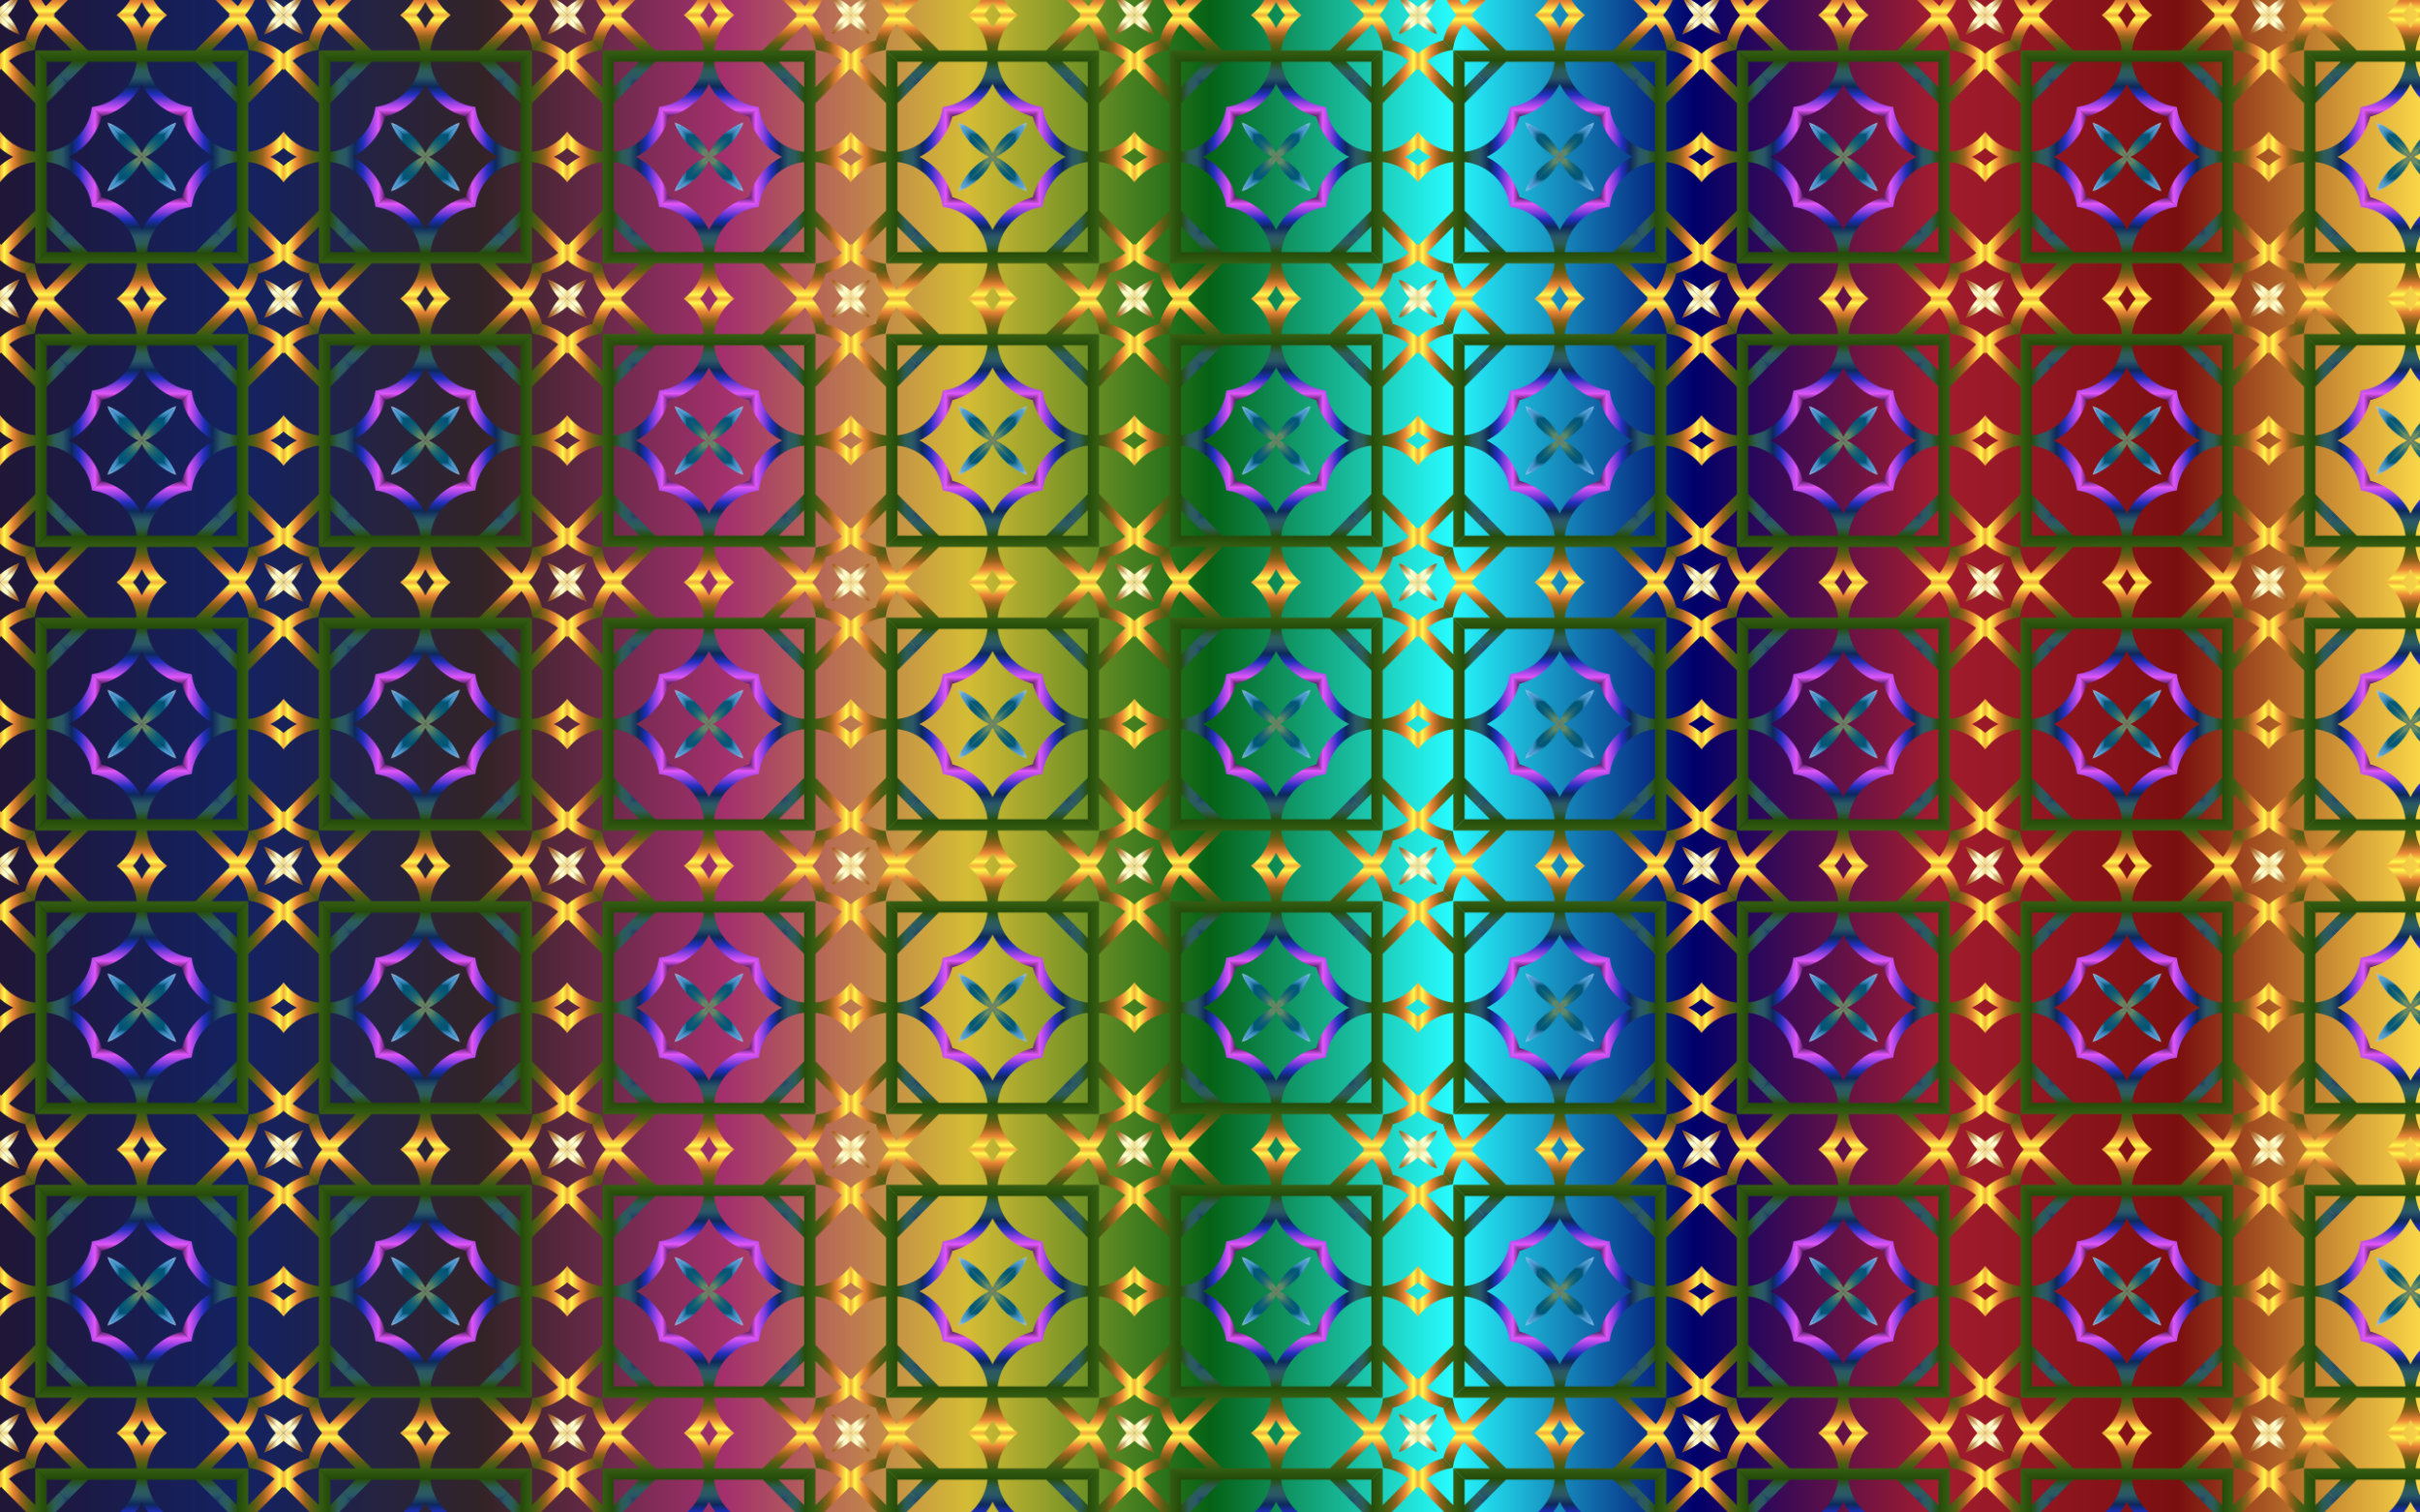 <svg xmlns="http://www.w3.org/2000/svg" xmlns:xlink="http://www.w3.org/1999/xlink" viewBox="0 0 2560 1600"><pattern y="1600" width="300" height="300" patternUnits="userSpaceOnUse" id="z" viewBox="0 -300 300 300" overflow="visible"><path fill="none" d="M0 0h300v-300H0z"/><path fill="none" d="M0 0h300v-300H0z"/><linearGradient id="a" gradientUnits="userSpaceOnUse" x1="-823.661" y1="-15477.328" x2="-691.388" y2="-15477.328" gradientTransform="translate(881.908 15309.097)"><stop offset="0" stop-color="#e5e2df"/><stop offset="0" stop-color="#ede3d0"/><stop offset="0" stop-color="#ffe6b1"/><stop offset=".058" stop-color="#fff2cd"/><stop offset=".107" stop-color="#fffde7"/><stop offset=".121" stop-color="#fdf8dd"/><stop offset=".146" stop-color="#f6ebc3"/><stop offset=".178" stop-color="#ecd598"/><stop offset=".216" stop-color="#ddb75e"/><stop offset=".247" stop-color="#d09b27"/><stop offset=".298" stop-color="#d19e29"/><stop offset=".328" stop-color="#d5a62f"/><stop offset=".353" stop-color="#dbb438"/><stop offset=".375" stop-color="#e5c846"/><stop offset=".395" stop-color="#f0e258"/><stop offset=".399" stop-color="#f3e85c"/><stop offset=".435" stop-color="#e9df5d"/><stop offset=".497" stop-color="#cfc65e"/><stop offset=".576" stop-color="#a59e60"/><stop offset=".646" stop-color="#797563"/><stop offset=".696" stop-color="#6f7e64"/><stop offset=".742" stop-color="#628a66"/><stop offset=".745" stop-color="#5d8767"/><stop offset=".768" stop-color="#3c766d"/><stop offset=".792" stop-color="#216872"/><stop offset=".817" stop-color="#0f5e75"/><stop offset=".843" stop-color="#045877"/><stop offset=".871" stop-color="#005678"/><stop offset=".871" stop-color="#02577a"/><stop offset=".884" stop-color="#1f719b"/><stop offset=".897" stop-color="#3685b6"/><stop offset=".91" stop-color="#4794c8"/><stop offset=".923" stop-color="#519cd3"/><stop offset=".938" stop-color="#549fd7"/><stop offset=".941" stop-color="#5fa5da"/><stop offset=".952" stop-color="#80b8e3"/><stop offset=".964" stop-color="#9bc6e9"/><stop offset=".975" stop-color="#add1ee"/><stop offset=".987" stop-color="#b8d7f1"/><stop offset="1" stop-color="#bcd9f2"/></linearGradient><path fill="url(#a)" d="M186.463-186.463c-5.871 15.927-17.711 28.982-32.787 36.463H150l36.463-36.463z"/><linearGradient id="b" gradientUnits="userSpaceOnUse" x1="-691.388" y1="-15520.741" x2="-559.115" y2="-15520.741" gradientTransform="translate(881.908 15309.097)"><stop offset="0" stop-color="#2d0b38"/><stop offset=".068" stop-color="#e257f9"/><stop offset=".136" stop-color="#813edd"/><stop offset=".192" stop-color="#202fbe"/><stop offset=".256" stop-color="#0d285b"/><stop offset=".328" stop-color="#2a5867"/><stop offset=".389" stop-color="#2c5d58"/><stop offset=".462" stop-color="#264c0a"/><stop offset=".529" stop-color="#325b11"/><stop offset=".597" stop-color="#5b5c14"/><stop offset=".658" stop-color="#96621c"/><stop offset=".724" stop-color="#ea8536"/><stop offset=".794" stop-color="#fff94c"/><stop offset=".867" stop-color="#e55322"/><stop offset=".937" stop-color="#72180a"/><stop offset="1" stop-color="#2b0401"/></linearGradient><path fill="url(#b)" d="M300-176.744v17.36A66.354 66.354 0 01285.949-150h-58.585c-16.984-8.427-29.859-23.932-34.723-42.64l10.195-10.196c2.963 24.915 22.878 44.703 47.86 47.448v-51.417L228.75-228.75l8.43-8.43 13.515 13.515v-27.03l11.922-11.922v38.953l27.91-27.91a53.965 53.965 0 00-27.429-11.524l10.191-10.191c10.024 2.606 19.12 7.521 26.711 14.125v17.378a54.34 54.34 0 00-1.044-1.358l-36.339 36.34v51.416c15.245-1.675 28.609-9.696 37.383-21.356z"/><linearGradient id="c" gradientUnits="userSpaceOnUse" x1="-691.388" y1="-15598.83" x2="-559.115" y2="-15598.83" gradientTransform="translate(881.908 15309.097)"><stop offset="0" stop-color="#ba8b01"/><stop offset=".044" stop-color="#cdaa37"/><stop offset=".112" stop-color="#e8d886"/><stop offset=".161" stop-color="#f8f4b8"/><stop offset=".185" stop-color="#ffffcb"/><stop offset=".299" stop-color="#ffffcb"/><stop offset=".308" stop-color="#fdf9c1"/><stop offset=".342" stop-color="#f5e6a0"/><stop offset=".374" stop-color="#f0d989"/><stop offset=".404" stop-color="#edd17b"/><stop offset=".43" stop-color="#ecce76"/><stop offset=".489" stop-color="#a26f14"/><stop offset=".605" stop-color="#a26f14"/><stop offset=".607" stop-color="#a67418"/><stop offset=".624" stop-color="#c19234"/><stop offset=".64" stop-color="#d4a848"/><stop offset=".656" stop-color="#e0b654"/><stop offset=".67" stop-color="#e4ba58"/><stop offset=".672" stop-color="#d9a94d"/><stop offset=".676" stop-color="#c38737"/><stop offset=".679" stop-color="#b36f27"/><stop offset=".683" stop-color="#a9601d"/><stop offset=".686" stop-color="#a65b1a"/><stop offset=".695" stop-color="#aa6222"/><stop offset=".71" stop-color="#b57637"/><stop offset=".729" stop-color="#c6965b"/><stop offset=".75" stop-color="#dec38b"/><stop offset=".773" stop-color="#fdfcc9"/><stop offset=".774" stop-color="#ffffcd"/><stop offset=".796" stop-color="#ffffcd"/><stop offset=".847" stop-color="#e5bd5d"/><stop offset=".886" stop-color="#bb913b"/><stop offset=".912" stop-color="#bb913b"/><stop offset=".915" stop-color="#be9337"/><stop offset=".925" stop-color="#c39830"/><stop offset=".951" stop-color="#c5992e"/><stop offset="1" stop-color="#7f470a"/></linearGradient><path fill="url(#c)" d="M279.468-279.468L300-300v8.343c-6 5.219-12.935 9.389-20.532 12.19z"/><linearGradient id="d" gradientUnits="userSpaceOnUse" x1="16573.34" y1="-1282.328" x2="16705.611" y2="-1282.328" gradientTransform="rotate(90 7850.498 -8964.594)"><stop offset="0" stop-color="#e5e2df"/><stop offset="0" stop-color="#ede3d0"/><stop offset="0" stop-color="#ffe6b1"/><stop offset=".058" stop-color="#fff2cd"/><stop offset=".107" stop-color="#fffde7"/><stop offset=".121" stop-color="#fdf8dd"/><stop offset=".146" stop-color="#f6ebc3"/><stop offset=".178" stop-color="#ecd598"/><stop offset=".216" stop-color="#ddb75e"/><stop offset=".247" stop-color="#d09b27"/><stop offset=".298" stop-color="#d19e29"/><stop offset=".328" stop-color="#d5a62f"/><stop offset=".353" stop-color="#dbb438"/><stop offset=".375" stop-color="#e5c846"/><stop offset=".395" stop-color="#f0e258"/><stop offset=".399" stop-color="#f3e85c"/><stop offset=".435" stop-color="#e9df5d"/><stop offset=".497" stop-color="#cfc65e"/><stop offset=".576" stop-color="#a59e60"/><stop offset=".646" stop-color="#797563"/><stop offset=".696" stop-color="#6f7e64"/><stop offset=".742" stop-color="#628a66"/><stop offset=".745" stop-color="#5d8767"/><stop offset=".768" stop-color="#3c766d"/><stop offset=".792" stop-color="#216872"/><stop offset=".817" stop-color="#0f5e75"/><stop offset=".843" stop-color="#045877"/><stop offset=".871" stop-color="#005678"/><stop offset=".871" stop-color="#02577a"/><stop offset=".884" stop-color="#1f719b"/><stop offset=".897" stop-color="#3685b6"/><stop offset=".91" stop-color="#4794c8"/><stop offset=".923" stop-color="#519cd3"/><stop offset=".938" stop-color="#549fd7"/><stop offset=".941" stop-color="#5fa5da"/><stop offset=".952" stop-color="#80b8e3"/><stop offset=".964" stop-color="#9bc6e9"/><stop offset=".975" stop-color="#add1ee"/><stop offset=".987" stop-color="#b8d7f1"/><stop offset="1" stop-color="#bcd9f2"/></linearGradient><path fill="url(#d)" d="M186.463-113.537c-15.927-5.871-28.982-17.711-36.463-32.787V-150l36.463 36.463z"/><linearGradient id="e" gradientUnits="userSpaceOnUse" x1="16705.611" y1="-1325.741" x2="16837.885" y2="-1325.741" gradientTransform="rotate(90 7850.498 -8964.594)"><stop offset="0" stop-color="#2d0b38"/><stop offset=".068" stop-color="#e257f9"/><stop offset=".136" stop-color="#813edd"/><stop offset=".192" stop-color="#202fbe"/><stop offset=".256" stop-color="#0d285b"/><stop offset=".328" stop-color="#2a5867"/><stop offset=".389" stop-color="#2c5d58"/><stop offset=".462" stop-color="#264c0a"/><stop offset=".529" stop-color="#325b11"/><stop offset=".597" stop-color="#5b5c14"/><stop offset=".658" stop-color="#96621c"/><stop offset=".724" stop-color="#ea8536"/><stop offset=".794" stop-color="#fff94c"/><stop offset=".867" stop-color="#e55322"/><stop offset=".937" stop-color="#72180a"/><stop offset="1" stop-color="#2b0401"/></linearGradient><path fill="url(#e)" d="M176.744 0h-17.36A66.354 66.354 0 01150-14.051v-58.585c8.427-16.984 23.932-29.859 42.64-34.723l10.196 10.195c-24.915 2.963-44.703 22.878-47.448 47.86h51.417L228.75-71.25l8.43 8.43-13.515 13.515h27.03l11.922 11.922h-38.953l27.91 27.909a53.965 53.965 0 0011.524-27.428l10.191 10.191C270.683-16.687 265.768-7.59 259.164 0h-17.378a54.34 54.34 0 001.358-1.043l-36.34-36.339h-51.416C157.063-22.138 165.084-8.774 176.744 0z"/><linearGradient id="f" gradientUnits="userSpaceOnUse" x1="16705.611" y1="-1403.83" x2="16837.885" y2="-1403.83" gradientTransform="rotate(90 7850.498 -8964.594)"><stop offset="0" stop-color="#ba8b01"/><stop offset=".044" stop-color="#cdaa37"/><stop offset=".112" stop-color="#e8d886"/><stop offset=".161" stop-color="#f8f4b8"/><stop offset=".185" stop-color="#ffffcb"/><stop offset=".299" stop-color="#ffffcb"/><stop offset=".308" stop-color="#fdf9c1"/><stop offset=".342" stop-color="#f5e6a0"/><stop offset=".374" stop-color="#f0d989"/><stop offset=".404" stop-color="#edd17b"/><stop offset=".43" stop-color="#ecce76"/><stop offset=".489" stop-color="#a26f14"/><stop offset=".605" stop-color="#a26f14"/><stop offset=".607" stop-color="#a67418"/><stop offset=".624" stop-color="#c19234"/><stop offset=".64" stop-color="#d4a848"/><stop offset=".656" stop-color="#e0b654"/><stop offset=".67" stop-color="#e4ba58"/><stop offset=".672" stop-color="#d9a94d"/><stop offset=".676" stop-color="#c38737"/><stop offset=".679" stop-color="#b36f27"/><stop offset=".683" stop-color="#a9601d"/><stop offset=".686" stop-color="#a65b1a"/><stop offset=".695" stop-color="#aa6222"/><stop offset=".71" stop-color="#b57637"/><stop offset=".729" stop-color="#c6965b"/><stop offset=".75" stop-color="#dec38b"/><stop offset=".773" stop-color="#fdfcc9"/><stop offset=".774" stop-color="#ffffcd"/><stop offset=".796" stop-color="#ffffcd"/><stop offset=".847" stop-color="#e5bd5d"/><stop offset=".886" stop-color="#bb913b"/><stop offset=".912" stop-color="#bb913b"/><stop offset=".915" stop-color="#be9337"/><stop offset=".925" stop-color="#c39830"/><stop offset=".951" stop-color="#c5992e"/><stop offset="1" stop-color="#7f470a"/></linearGradient><path fill="url(#f)" d="M279.468-20.532L300 0h-8.343c-5.219-6-9.389-12.935-12.19-20.532z"/><g><linearGradient id="g" gradientUnits="userSpaceOnUse" x1="30768.34" y1="-18679.328" x2="30900.611" y2="-18679.328" gradientTransform="rotate(180 15505.046 -9405.549)"><stop offset="0" stop-color="#e5e2df"/><stop offset="0" stop-color="#ede3d0"/><stop offset="0" stop-color="#ffe6b1"/><stop offset=".058" stop-color="#fff2cd"/><stop offset=".107" stop-color="#fffde7"/><stop offset=".121" stop-color="#fdf8dd"/><stop offset=".146" stop-color="#f6ebc3"/><stop offset=".178" stop-color="#ecd598"/><stop offset=".216" stop-color="#ddb75e"/><stop offset=".247" stop-color="#d09b27"/><stop offset=".298" stop-color="#d19e29"/><stop offset=".328" stop-color="#d5a62f"/><stop offset=".353" stop-color="#dbb438"/><stop offset=".375" stop-color="#e5c846"/><stop offset=".395" stop-color="#f0e258"/><stop offset=".399" stop-color="#f3e85c"/><stop offset=".435" stop-color="#e9df5d"/><stop offset=".497" stop-color="#cfc65e"/><stop offset=".576" stop-color="#a59e60"/><stop offset=".646" stop-color="#797563"/><stop offset=".696" stop-color="#6f7e64"/><stop offset=".742" stop-color="#628a66"/><stop offset=".745" stop-color="#5d8767"/><stop offset=".768" stop-color="#3c766d"/><stop offset=".792" stop-color="#216872"/><stop offset=".817" stop-color="#0f5e75"/><stop offset=".843" stop-color="#045877"/><stop offset=".871" stop-color="#005678"/><stop offset=".871" stop-color="#02577a"/><stop offset=".884" stop-color="#1f719b"/><stop offset=".897" stop-color="#3685b6"/><stop offset=".91" stop-color="#4794c8"/><stop offset=".923" stop-color="#519cd3"/><stop offset=".938" stop-color="#549fd7"/><stop offset=".941" stop-color="#5fa5da"/><stop offset=".952" stop-color="#80b8e3"/><stop offset=".964" stop-color="#9bc6e9"/><stop offset=".975" stop-color="#add1ee"/><stop offset=".987" stop-color="#b8d7f1"/><stop offset="1" stop-color="#bcd9f2"/></linearGradient><path fill="url(#g)" d="M113.537-113.537c5.871-15.927 17.711-28.982 32.787-36.463H150l-36.463 36.463z"/><linearGradient id="h" gradientUnits="userSpaceOnUse" x1="30900.611" y1="-18722.742" x2="31032.885" y2="-18722.742" gradientTransform="rotate(180 15505.046 -9405.549)"><stop offset="0" stop-color="#2d0b38"/><stop offset=".068" stop-color="#e257f9"/><stop offset=".136" stop-color="#813edd"/><stop offset=".192" stop-color="#202fbe"/><stop offset=".256" stop-color="#0d285b"/><stop offset=".328" stop-color="#2a5867"/><stop offset=".389" stop-color="#2c5d58"/><stop offset=".462" stop-color="#264c0a"/><stop offset=".529" stop-color="#325b11"/><stop offset=".597" stop-color="#5b5c14"/><stop offset=".658" stop-color="#96621c"/><stop offset=".724" stop-color="#ea8536"/><stop offset=".794" stop-color="#fff94c"/><stop offset=".867" stop-color="#e55322"/><stop offset=".937" stop-color="#72180a"/><stop offset="1" stop-color="#2b0401"/></linearGradient><path fill="url(#h)" d="M0-123.256v-17.36A66.356 66.356 0 0114.051-150h58.585c16.984 8.427 29.859 23.932 34.723 42.64L97.164-97.163c-2.963-24.915-22.878-44.703-47.86-47.448v51.417L71.25-71.25l-8.43 8.43-13.515-13.515v27.03L37.383-37.383v-38.953L9.474-48.425a53.965 53.965 0 0027.428 11.524L26.711-26.711C16.687-29.317 7.59-34.233 0-40.836v-17.377c.342.456.686.912 1.043 1.357l36.339-36.34v-51.416C22.138-142.937 8.774-134.916 0-123.256z"/><linearGradient id="i" gradientUnits="userSpaceOnUse" x1="30900.611" y1="-18800.83" x2="31032.885" y2="-18800.83" gradientTransform="rotate(180 15505.046 -9405.549)"><stop offset="0" stop-color="#ba8b01"/><stop offset=".044" stop-color="#cdaa37"/><stop offset=".112" stop-color="#e8d886"/><stop offset=".161" stop-color="#f8f4b8"/><stop offset=".185" stop-color="#ffffcb"/><stop offset=".299" stop-color="#ffffcb"/><stop offset=".308" stop-color="#fdf9c1"/><stop offset=".342" stop-color="#f5e6a0"/><stop offset=".374" stop-color="#f0d989"/><stop offset=".404" stop-color="#edd17b"/><stop offset=".43" stop-color="#ecce76"/><stop offset=".489" stop-color="#a26f14"/><stop offset=".605" stop-color="#a26f14"/><stop offset=".607" stop-color="#a67418"/><stop offset=".624" stop-color="#c19234"/><stop offset=".64" stop-color="#d4a848"/><stop offset=".656" stop-color="#e0b654"/><stop offset=".67" stop-color="#e4ba58"/><stop offset=".672" stop-color="#d9a94d"/><stop offset=".676" stop-color="#c38737"/><stop offset=".679" stop-color="#b36f27"/><stop offset=".683" stop-color="#a9601d"/><stop offset=".686" stop-color="#a65b1a"/><stop offset=".695" stop-color="#aa6222"/><stop offset=".71" stop-color="#b57637"/><stop offset=".729" stop-color="#c6965b"/><stop offset=".75" stop-color="#dec38b"/><stop offset=".773" stop-color="#fdfcc9"/><stop offset=".774" stop-color="#ffffcd"/><stop offset=".796" stop-color="#ffffcd"/><stop offset=".847" stop-color="#e5bd5d"/><stop offset=".886" stop-color="#bb913b"/><stop offset=".912" stop-color="#bb913b"/><stop offset=".915" stop-color="#be9337"/><stop offset=".925" stop-color="#c39830"/><stop offset=".951" stop-color="#c5992e"/><stop offset="1" stop-color="#7f470a"/></linearGradient><path fill="url(#i)" d="M20.532-20.532L0 0v-8.343c6-5.219 12.935-9.389 20.532-12.19z"/></g><g><linearGradient id="j" gradientUnits="userSpaceOnUse" x1="13371.339" y1="-32874.328" x2="13503.612" y2="-32874.328" gradientTransform="rotate(-90 23159.593 -9846.5)"><stop offset="0" stop-color="#e5e2df"/><stop offset="0" stop-color="#ede3d0"/><stop offset="0" stop-color="#ffe6b1"/><stop offset=".058" stop-color="#fff2cd"/><stop offset=".107" stop-color="#fffde7"/><stop offset=".121" stop-color="#fdf8dd"/><stop offset=".146" stop-color="#f6ebc3"/><stop offset=".178" stop-color="#ecd598"/><stop offset=".216" stop-color="#ddb75e"/><stop offset=".247" stop-color="#d09b27"/><stop offset=".298" stop-color="#d19e29"/><stop offset=".328" stop-color="#d5a62f"/><stop offset=".353" stop-color="#dbb438"/><stop offset=".375" stop-color="#e5c846"/><stop offset=".395" stop-color="#f0e258"/><stop offset=".399" stop-color="#f3e85c"/><stop offset=".435" stop-color="#e9df5d"/><stop offset=".497" stop-color="#cfc65e"/><stop offset=".576" stop-color="#a59e60"/><stop offset=".646" stop-color="#797563"/><stop offset=".696" stop-color="#6f7e64"/><stop offset=".742" stop-color="#628a66"/><stop offset=".745" stop-color="#5d8767"/><stop offset=".768" stop-color="#3c766d"/><stop offset=".792" stop-color="#216872"/><stop offset=".817" stop-color="#0f5e75"/><stop offset=".843" stop-color="#045877"/><stop offset=".871" stop-color="#005678"/><stop offset=".871" stop-color="#02577a"/><stop offset=".884" stop-color="#1f719b"/><stop offset=".897" stop-color="#3685b6"/><stop offset=".91" stop-color="#4794c8"/><stop offset=".923" stop-color="#519cd3"/><stop offset=".938" stop-color="#549fd7"/><stop offset=".941" stop-color="#5fa5da"/><stop offset=".952" stop-color="#80b8e3"/><stop offset=".964" stop-color="#9bc6e9"/><stop offset=".975" stop-color="#add1ee"/><stop offset=".987" stop-color="#b8d7f1"/><stop offset="1" stop-color="#bcd9f2"/></linearGradient><path fill="url(#j)" d="M113.537-186.463c15.927 5.871 28.982 17.711 36.463 32.787V-150l-36.463-36.463z"/><linearGradient id="k" gradientUnits="userSpaceOnUse" x1="13503.612" y1="-32917.742" x2="13635.885" y2="-32917.742" gradientTransform="rotate(-90 23159.593 -9846.5)"><stop offset="0" stop-color="#2d0b38"/><stop offset=".068" stop-color="#e257f9"/><stop offset=".136" stop-color="#813edd"/><stop offset=".192" stop-color="#202fbe"/><stop offset=".256" stop-color="#0d285b"/><stop offset=".328" stop-color="#2a5867"/><stop offset=".389" stop-color="#2c5d58"/><stop offset=".462" stop-color="#264c0a"/><stop offset=".529" stop-color="#325b11"/><stop offset=".597" stop-color="#5b5c14"/><stop offset=".658" stop-color="#96621c"/><stop offset=".724" stop-color="#ea8536"/><stop offset=".794" stop-color="#fff94c"/><stop offset=".867" stop-color="#e55322"/><stop offset=".937" stop-color="#72180a"/><stop offset="1" stop-color="#2b0401"/></linearGradient><path fill="url(#k)" d="M123.256-300h17.36A66.356 66.356 0 01150-285.949v58.585c-8.427 16.984-23.932 29.859-42.64 34.723l-10.196-10.195c24.915-2.964 44.703-22.878 47.448-47.86H93.195L71.25-228.75l-8.43-8.43 13.515-13.515h-27.03l-11.922-11.922h38.953l-27.91-27.909a53.964 53.964 0 00-11.524 27.428l-10.191-10.191c2.606-10.024 7.522-19.12 14.125-26.711h17.377a54.34 54.34 0 00-1.357 1.044l36.34 36.339h51.416c-1.675-15.245-9.696-28.609-21.356-37.383z"/><linearGradient id="l" gradientUnits="userSpaceOnUse" x1="13503.612" y1="-32995.828" x2="13635.885" y2="-32995.828" gradientTransform="rotate(-90 23159.593 -9846.5)"><stop offset="0" stop-color="#ba8b01"/><stop offset=".044" stop-color="#cdaa37"/><stop offset=".112" stop-color="#e8d886"/><stop offset=".161" stop-color="#f8f4b8"/><stop offset=".185" stop-color="#ffffcb"/><stop offset=".299" stop-color="#ffffcb"/><stop offset=".308" stop-color="#fdf9c1"/><stop offset=".342" stop-color="#f5e6a0"/><stop offset=".374" stop-color="#f0d989"/><stop offset=".404" stop-color="#edd17b"/><stop offset=".43" stop-color="#ecce76"/><stop offset=".489" stop-color="#a26f14"/><stop offset=".605" stop-color="#a26f14"/><stop offset=".607" stop-color="#a67418"/><stop offset=".624" stop-color="#c19234"/><stop offset=".64" stop-color="#d4a848"/><stop offset=".656" stop-color="#e0b654"/><stop offset=".67" stop-color="#e4ba58"/><stop offset=".672" stop-color="#d9a94d"/><stop offset=".676" stop-color="#c38737"/><stop offset=".679" stop-color="#b36f27"/><stop offset=".683" stop-color="#a9601d"/><stop offset=".686" stop-color="#a65b1a"/><stop offset=".695" stop-color="#aa6222"/><stop offset=".71" stop-color="#b57637"/><stop offset=".729" stop-color="#c6965b"/><stop offset=".75" stop-color="#dec38b"/><stop offset=".773" stop-color="#fdfcc9"/><stop offset=".774" stop-color="#ffffcd"/><stop offset=".796" stop-color="#ffffcd"/><stop offset=".847" stop-color="#e5bd5d"/><stop offset=".886" stop-color="#bb913b"/><stop offset=".912" stop-color="#bb913b"/><stop offset=".915" stop-color="#be9337"/><stop offset=".925" stop-color="#c39830"/><stop offset=".951" stop-color="#c5992e"/><stop offset="1" stop-color="#7f470a"/></linearGradient><path fill="url(#l)" d="M20.532-279.468L0-300h8.343c5.219 6 9.389 12.935 12.19 20.532z"/></g><g><linearGradient id="m" gradientUnits="userSpaceOnUse" x1="-823.661" y1="-18679.328" x2="-691.388" y2="-18679.328" gradientTransform="matrix(1 0 0 -1 881.908 -18811.098)"><stop offset="0" stop-color="#e5e2df"/><stop offset="0" stop-color="#ede3d0"/><stop offset="0" stop-color="#ffe6b1"/><stop offset=".058" stop-color="#fff2cd"/><stop offset=".107" stop-color="#fffde7"/><stop offset=".121" stop-color="#fdf8dd"/><stop offset=".146" stop-color="#f6ebc3"/><stop offset=".178" stop-color="#ecd598"/><stop offset=".216" stop-color="#ddb75e"/><stop offset=".247" stop-color="#d09b27"/><stop offset=".298" stop-color="#d19e29"/><stop offset=".328" stop-color="#d5a62f"/><stop offset=".353" stop-color="#dbb438"/><stop offset=".375" stop-color="#e5c846"/><stop offset=".395" stop-color="#f0e258"/><stop offset=".399" stop-color="#f3e85c"/><stop offset=".435" stop-color="#e9df5d"/><stop offset=".497" stop-color="#cfc65e"/><stop offset=".576" stop-color="#a59e60"/><stop offset=".646" stop-color="#797563"/><stop offset=".696" stop-color="#6f7e64"/><stop offset=".742" stop-color="#628a66"/><stop offset=".745" stop-color="#5d8767"/><stop offset=".768" stop-color="#3c766d"/><stop offset=".792" stop-color="#216872"/><stop offset=".817" stop-color="#0f5e75"/><stop offset=".843" stop-color="#045877"/><stop offset=".871" stop-color="#005678"/><stop offset=".871" stop-color="#02577a"/><stop offset=".884" stop-color="#1f719b"/><stop offset=".897" stop-color="#3685b6"/><stop offset=".91" stop-color="#4794c8"/><stop offset=".923" stop-color="#519cd3"/><stop offset=".938" stop-color="#549fd7"/><stop offset=".941" stop-color="#5fa5da"/><stop offset=".952" stop-color="#80b8e3"/><stop offset=".964" stop-color="#9bc6e9"/><stop offset=".975" stop-color="#add1ee"/><stop offset=".987" stop-color="#b8d7f1"/><stop offset="1" stop-color="#bcd9f2"/></linearGradient><path fill="url(#m)" d="M186.463-113.537c-5.871-15.927-17.711-28.982-32.787-36.463H150l36.463 36.463z"/><linearGradient id="n" gradientUnits="userSpaceOnUse" x1="-691.388" y1="-18722.742" x2="-559.115" y2="-18722.742" gradientTransform="matrix(1 0 0 -1 881.908 -18811.098)"><stop offset="0" stop-color="#2d0b38"/><stop offset=".068" stop-color="#e257f9"/><stop offset=".136" stop-color="#813edd"/><stop offset=".192" stop-color="#202fbe"/><stop offset=".256" stop-color="#0d285b"/><stop offset=".328" stop-color="#2a5867"/><stop offset=".389" stop-color="#2c5d58"/><stop offset=".462" stop-color="#264c0a"/><stop offset=".529" stop-color="#325b11"/><stop offset=".597" stop-color="#5b5c14"/><stop offset=".658" stop-color="#96621c"/><stop offset=".724" stop-color="#ea8536"/><stop offset=".794" stop-color="#fff94c"/><stop offset=".867" stop-color="#e55322"/><stop offset=".937" stop-color="#72180a"/><stop offset="1" stop-color="#2b0401"/></linearGradient><path fill="url(#n)" d="M300-123.256v-17.36A66.354 66.354 0 00285.949-150h-58.585c-16.984 8.427-29.859 23.932-34.723 42.64l10.195 10.196c2.963-24.915 22.878-44.703 47.86-47.448v51.417L228.75-71.25l8.43 8.43 13.515-13.515v27.03l11.922 11.922v-38.952l27.909 27.909a53.965 53.965 0 01-27.428 11.524l10.191 10.191c10.024-2.606 19.12-7.522 26.71-14.125v-17.377a54.34 54.34 0 01-1.043 1.357l-36.339-36.34v-51.416c15.245 1.675 28.609 9.696 37.383 21.356z"/><linearGradient id="o" gradientUnits="userSpaceOnUse" x1="-691.388" y1="-18800.83" x2="-559.115" y2="-18800.83" gradientTransform="matrix(1 0 0 -1 881.908 -18811.098)"><stop offset="0" stop-color="#ba8b01"/><stop offset=".044" stop-color="#cdaa37"/><stop offset=".112" stop-color="#e8d886"/><stop offset=".161" stop-color="#f8f4b8"/><stop offset=".185" stop-color="#ffffcb"/><stop offset=".299" stop-color="#ffffcb"/><stop offset=".308" stop-color="#fdf9c1"/><stop offset=".342" stop-color="#f5e6a0"/><stop offset=".374" stop-color="#f0d989"/><stop offset=".404" stop-color="#edd17b"/><stop offset=".43" stop-color="#ecce76"/><stop offset=".489" stop-color="#a26f14"/><stop offset=".605" stop-color="#a26f14"/><stop offset=".607" stop-color="#a67418"/><stop offset=".624" stop-color="#c19234"/><stop offset=".64" stop-color="#d4a848"/><stop offset=".656" stop-color="#e0b654"/><stop offset=".67" stop-color="#e4ba58"/><stop offset=".672" stop-color="#d9a94d"/><stop offset=".676" stop-color="#c38737"/><stop offset=".679" stop-color="#b36f27"/><stop offset=".683" stop-color="#a9601d"/><stop offset=".686" stop-color="#a65b1a"/><stop offset=".695" stop-color="#aa6222"/><stop offset=".71" stop-color="#b57637"/><stop offset=".729" stop-color="#c6965b"/><stop offset=".75" stop-color="#dec38b"/><stop offset=".773" stop-color="#fdfcc9"/><stop offset=".774" stop-color="#ffffcd"/><stop offset=".796" stop-color="#ffffcd"/><stop offset=".847" stop-color="#e5bd5d"/><stop offset=".886" stop-color="#bb913b"/><stop offset=".912" stop-color="#bb913b"/><stop offset=".915" stop-color="#be9337"/><stop offset=".925" stop-color="#c39830"/><stop offset=".951" stop-color="#c5992e"/><stop offset="1" stop-color="#7f470a"/></linearGradient><path fill="url(#o)" d="M279.468-20.532L300 0v-8.343c-6-5.219-12.935-9.389-20.532-12.19z"/></g><g><linearGradient id="p" gradientUnits="userSpaceOnUse" x1="16573.34" y1="-32874.328" x2="16705.611" y2="-32874.328" gradientTransform="matrix(0 1 1 0 33006.094 -16815.092)"><stop offset="0" stop-color="#e5e2df"/><stop offset="0" stop-color="#ede3d0"/><stop offset="0" stop-color="#ffe6b1"/><stop offset=".058" stop-color="#fff2cd"/><stop offset=".107" stop-color="#fffde7"/><stop offset=".121" stop-color="#fdf8dd"/><stop offset=".146" stop-color="#f6ebc3"/><stop offset=".178" stop-color="#ecd598"/><stop offset=".216" stop-color="#ddb75e"/><stop offset=".247" stop-color="#d09b27"/><stop offset=".298" stop-color="#d19e29"/><stop offset=".328" stop-color="#d5a62f"/><stop offset=".353" stop-color="#dbb438"/><stop offset=".375" stop-color="#e5c846"/><stop offset=".395" stop-color="#f0e258"/><stop offset=".399" stop-color="#f3e85c"/><stop offset=".435" stop-color="#e9df5d"/><stop offset=".497" stop-color="#cfc65e"/><stop offset=".576" stop-color="#a59e60"/><stop offset=".646" stop-color="#797563"/><stop offset=".696" stop-color="#6f7e64"/><stop offset=".742" stop-color="#628a66"/><stop offset=".745" stop-color="#5d8767"/><stop offset=".768" stop-color="#3c766d"/><stop offset=".792" stop-color="#216872"/><stop offset=".817" stop-color="#0f5e75"/><stop offset=".843" stop-color="#045877"/><stop offset=".871" stop-color="#005678"/><stop offset=".871" stop-color="#02577a"/><stop offset=".884" stop-color="#1f719b"/><stop offset=".897" stop-color="#3685b6"/><stop offset=".91" stop-color="#4794c8"/><stop offset=".923" stop-color="#519cd3"/><stop offset=".938" stop-color="#549fd7"/><stop offset=".941" stop-color="#5fa5da"/><stop offset=".952" stop-color="#80b8e3"/><stop offset=".964" stop-color="#9bc6e9"/><stop offset=".975" stop-color="#add1ee"/><stop offset=".987" stop-color="#b8d7f1"/><stop offset="1" stop-color="#bcd9f2"/></linearGradient><path fill="url(#p)" d="M113.537-113.537c15.927-5.871 28.982-17.711 36.463-32.787V-150l-36.463 36.463z"/><linearGradient id="q" gradientUnits="userSpaceOnUse" x1="16705.611" y1="-32917.742" x2="16837.885" y2="-32917.742" gradientTransform="matrix(0 1 1 0 33006.094 -16815.092)"><stop offset="0" stop-color="#2d0b38"/><stop offset=".068" stop-color="#e257f9"/><stop offset=".136" stop-color="#813edd"/><stop offset=".192" stop-color="#202fbe"/><stop offset=".256" stop-color="#0d285b"/><stop offset=".328" stop-color="#2a5867"/><stop offset=".389" stop-color="#2c5d58"/><stop offset=".462" stop-color="#264c0a"/><stop offset=".529" stop-color="#325b11"/><stop offset=".597" stop-color="#5b5c14"/><stop offset=".658" stop-color="#96621c"/><stop offset=".724" stop-color="#ea8536"/><stop offset=".794" stop-color="#fff94c"/><stop offset=".867" stop-color="#e55322"/><stop offset=".937" stop-color="#72180a"/><stop offset="1" stop-color="#2b0401"/></linearGradient><path fill="url(#q)" d="M123.256 0h17.36A66.354 66.354 0 00150-14.051v-58.585c-8.427-16.984-23.932-29.859-42.64-34.723L97.163-97.164c24.915 2.963 44.703 22.878 47.448 47.86H93.195L71.25-71.25l-8.43 8.43 13.515 13.515h-27.03L37.383-37.383h38.953l-27.91 27.91a53.965 53.965 0 01-11.524-27.429L26.711-26.711C29.317-16.687 34.233-7.59 40.836 0h17.377a54.34 54.34 0 01-1.357-1.044l36.34-36.339h51.416C142.937-22.138 134.916-8.774 123.256 0z"/><linearGradient id="r" gradientUnits="userSpaceOnUse" x1="16705.611" y1="-32995.828" x2="16837.885" y2="-32995.828" gradientTransform="matrix(0 1 1 0 33006.094 -16815.092)"><stop offset="0" stop-color="#ba8b01"/><stop offset=".044" stop-color="#cdaa37"/><stop offset=".112" stop-color="#e8d886"/><stop offset=".161" stop-color="#f8f4b8"/><stop offset=".185" stop-color="#ffffcb"/><stop offset=".299" stop-color="#ffffcb"/><stop offset=".308" stop-color="#fdf9c1"/><stop offset=".342" stop-color="#f5e6a0"/><stop offset=".374" stop-color="#f0d989"/><stop offset=".404" stop-color="#edd17b"/><stop offset=".43" stop-color="#ecce76"/><stop offset=".489" stop-color="#a26f14"/><stop offset=".605" stop-color="#a26f14"/><stop offset=".607" stop-color="#a67418"/><stop offset=".624" stop-color="#c19234"/><stop offset=".64" stop-color="#d4a848"/><stop offset=".656" stop-color="#e0b654"/><stop offset=".67" stop-color="#e4ba58"/><stop offset=".672" stop-color="#d9a94d"/><stop offset=".676" stop-color="#c38737"/><stop offset=".679" stop-color="#b36f27"/><stop offset=".683" stop-color="#a9601d"/><stop offset=".686" stop-color="#a65b1a"/><stop offset=".695" stop-color="#aa6222"/><stop offset=".71" stop-color="#b57637"/><stop offset=".729" stop-color="#c6965b"/><stop offset=".75" stop-color="#dec38b"/><stop offset=".773" stop-color="#fdfcc9"/><stop offset=".774" stop-color="#ffffcd"/><stop offset=".796" stop-color="#ffffcd"/><stop offset=".847" stop-color="#e5bd5d"/><stop offset=".886" stop-color="#bb913b"/><stop offset=".912" stop-color="#bb913b"/><stop offset=".915" stop-color="#be9337"/><stop offset=".925" stop-color="#c39830"/><stop offset=".951" stop-color="#c5992e"/><stop offset="1" stop-color="#7f470a"/></linearGradient><path fill="url(#r)" d="M20.532-20.532L0 0h8.343c5.219-6 9.389-12.935 12.19-20.532z"/></g><g><linearGradient id="s" gradientUnits="userSpaceOnUse" x1="30768.34" y1="-15477.328" x2="30900.611" y2="-15477.328" gradientTransform="matrix(-1 0 0 1 31010.092 15309.097)"><stop offset="0" stop-color="#e5e2df"/><stop offset="0" stop-color="#ede3d0"/><stop offset="0" stop-color="#ffe6b1"/><stop offset=".058" stop-color="#fff2cd"/><stop offset=".107" stop-color="#fffde7"/><stop offset=".121" stop-color="#fdf8dd"/><stop offset=".146" stop-color="#f6ebc3"/><stop offset=".178" stop-color="#ecd598"/><stop offset=".216" stop-color="#ddb75e"/><stop offset=".247" stop-color="#d09b27"/><stop offset=".298" stop-color="#d19e29"/><stop offset=".328" stop-color="#d5a62f"/><stop offset=".353" stop-color="#dbb438"/><stop offset=".375" stop-color="#e5c846"/><stop offset=".395" stop-color="#f0e258"/><stop offset=".399" stop-color="#f3e85c"/><stop offset=".435" stop-color="#e9df5d"/><stop offset=".497" stop-color="#cfc65e"/><stop offset=".576" stop-color="#a59e60"/><stop offset=".646" stop-color="#797563"/><stop offset=".696" stop-color="#6f7e64"/><stop offset=".742" stop-color="#628a66"/><stop offset=".745" stop-color="#5d8767"/><stop offset=".768" stop-color="#3c766d"/><stop offset=".792" stop-color="#216872"/><stop offset=".817" stop-color="#0f5e75"/><stop offset=".843" stop-color="#045877"/><stop offset=".871" stop-color="#005678"/><stop offset=".871" stop-color="#02577a"/><stop offset=".884" stop-color="#1f719b"/><stop offset=".897" stop-color="#3685b6"/><stop offset=".91" stop-color="#4794c8"/><stop offset=".923" stop-color="#519cd3"/><stop offset=".938" stop-color="#549fd7"/><stop offset=".941" stop-color="#5fa5da"/><stop offset=".952" stop-color="#80b8e3"/><stop offset=".964" stop-color="#9bc6e9"/><stop offset=".975" stop-color="#add1ee"/><stop offset=".987" stop-color="#b8d7f1"/><stop offset="1" stop-color="#bcd9f2"/></linearGradient><path fill="url(#s)" d="M113.537-186.463c5.871 15.927 17.711 28.982 32.787 36.463H150l-36.463-36.463z"/><linearGradient id="t" gradientUnits="userSpaceOnUse" x1="30900.611" y1="-15520.741" x2="31032.885" y2="-15520.741" gradientTransform="matrix(-1 0 0 1 31010.092 15309.097)"><stop offset="0" stop-color="#2d0b38"/><stop offset=".068" stop-color="#e257f9"/><stop offset=".136" stop-color="#813edd"/><stop offset=".192" stop-color="#202fbe"/><stop offset=".256" stop-color="#0d285b"/><stop offset=".328" stop-color="#2a5867"/><stop offset=".389" stop-color="#2c5d58"/><stop offset=".462" stop-color="#264c0a"/><stop offset=".529" stop-color="#325b11"/><stop offset=".597" stop-color="#5b5c14"/><stop offset=".658" stop-color="#96621c"/><stop offset=".724" stop-color="#ea8536"/><stop offset=".794" stop-color="#fff94c"/><stop offset=".867" stop-color="#e55322"/><stop offset=".937" stop-color="#72180a"/><stop offset="1" stop-color="#2b0401"/></linearGradient><path fill="url(#t)" d="M0-176.744v17.36A66.356 66.356 0 0014.051-150h58.585c16.984-8.427 29.859-23.932 34.723-42.64l-10.195-10.196c-2.963 24.915-22.878 44.703-47.86 47.448v-51.417L71.25-228.75l-8.43-8.43-13.515 13.515v-27.03l-11.922-11.922v38.953l-27.909-27.91a53.965 53.965 0 0127.428-11.524l-10.191-10.191C16.687-270.683 7.59-265.768 0-259.164v17.378a54.34 54.34 0 011.043-1.358l36.339 36.34v51.416C22.138-157.063 8.774-165.084 0-176.744z"/><linearGradient id="u" gradientUnits="userSpaceOnUse" x1="30900.611" y1="-15598.83" x2="31032.885" y2="-15598.83" gradientTransform="matrix(-1 0 0 1 31010.092 15309.097)"><stop offset="0" stop-color="#ba8b01"/><stop offset=".044" stop-color="#cdaa37"/><stop offset=".112" stop-color="#e8d886"/><stop offset=".161" stop-color="#f8f4b8"/><stop offset=".185" stop-color="#ffffcb"/><stop offset=".299" stop-color="#ffffcb"/><stop offset=".308" stop-color="#fdf9c1"/><stop offset=".342" stop-color="#f5e6a0"/><stop offset=".374" stop-color="#f0d989"/><stop offset=".404" stop-color="#edd17b"/><stop offset=".43" stop-color="#ecce76"/><stop offset=".489" stop-color="#a26f14"/><stop offset=".605" stop-color="#a26f14"/><stop offset=".607" stop-color="#a67418"/><stop offset=".624" stop-color="#c19234"/><stop offset=".64" stop-color="#d4a848"/><stop offset=".656" stop-color="#e0b654"/><stop offset=".67" stop-color="#e4ba58"/><stop offset=".672" stop-color="#d9a94d"/><stop offset=".676" stop-color="#c38737"/><stop offset=".679" stop-color="#b36f27"/><stop offset=".683" stop-color="#a9601d"/><stop offset=".686" stop-color="#a65b1a"/><stop offset=".695" stop-color="#aa6222"/><stop offset=".71" stop-color="#b57637"/><stop offset=".729" stop-color="#c6965b"/><stop offset=".75" stop-color="#dec38b"/><stop offset=".773" stop-color="#fdfcc9"/><stop offset=".774" stop-color="#ffffcd"/><stop offset=".796" stop-color="#ffffcd"/><stop offset=".847" stop-color="#e5bd5d"/><stop offset=".886" stop-color="#bb913b"/><stop offset=".912" stop-color="#bb913b"/><stop offset=".915" stop-color="#be9337"/><stop offset=".925" stop-color="#c39830"/><stop offset=".951" stop-color="#c5992e"/><stop offset="1" stop-color="#7f470a"/></linearGradient><path fill="url(#u)" d="M20.532-279.468L0-300v8.343c6 5.219 12.935 9.389 20.532 12.19z"/></g><g><linearGradient id="v" gradientUnits="userSpaceOnUse" x1="13371.339" y1="-1282.328" x2="13503.612" y2="-1282.328" gradientTransform="matrix(0 -1 -1 0 -1114.097 13313.093)"><stop offset="0" stop-color="#e5e2df"/><stop offset="0" stop-color="#ede3d0"/><stop offset="0" stop-color="#ffe6b1"/><stop offset=".058" stop-color="#fff2cd"/><stop offset=".107" stop-color="#fffde7"/><stop offset=".121" stop-color="#fdf8dd"/><stop offset=".146" stop-color="#f6ebc3"/><stop offset=".178" stop-color="#ecd598"/><stop offset=".216" stop-color="#ddb75e"/><stop offset=".247" stop-color="#d09b27"/><stop offset=".298" stop-color="#d19e29"/><stop offset=".328" stop-color="#d5a62f"/><stop offset=".353" stop-color="#dbb438"/><stop offset=".375" stop-color="#e5c846"/><stop offset=".395" stop-color="#f0e258"/><stop offset=".399" stop-color="#f3e85c"/><stop offset=".435" stop-color="#e9df5d"/><stop offset=".497" stop-color="#cfc65e"/><stop offset=".576" stop-color="#a59e60"/><stop offset=".646" stop-color="#797563"/><stop offset=".696" stop-color="#6f7e64"/><stop offset=".742" stop-color="#628a66"/><stop offset=".745" stop-color="#5d8767"/><stop offset=".768" stop-color="#3c766d"/><stop offset=".792" stop-color="#216872"/><stop offset=".817" stop-color="#0f5e75"/><stop offset=".843" stop-color="#045877"/><stop offset=".871" stop-color="#005678"/><stop offset=".871" stop-color="#02577a"/><stop offset=".884" stop-color="#1f719b"/><stop offset=".897" stop-color="#3685b6"/><stop offset=".91" stop-color="#4794c8"/><stop offset=".923" stop-color="#519cd3"/><stop offset=".938" stop-color="#549fd7"/><stop offset=".941" stop-color="#5fa5da"/><stop offset=".952" stop-color="#80b8e3"/><stop offset=".964" stop-color="#9bc6e9"/><stop offset=".975" stop-color="#add1ee"/><stop offset=".987" stop-color="#b8d7f1"/><stop offset="1" stop-color="#bcd9f2"/></linearGradient><path fill="url(#v)" d="M186.463-186.463c-15.927 5.871-28.982 17.711-36.463 32.787V-150l36.463-36.463z"/><linearGradient id="w" gradientUnits="userSpaceOnUse" x1="13503.612" y1="-1325.741" x2="13635.885" y2="-1325.741" gradientTransform="matrix(0 -1 -1 0 -1114.097 13313.093)"><stop offset="0" stop-color="#2d0b38"/><stop offset=".068" stop-color="#e257f9"/><stop offset=".136" stop-color="#813edd"/><stop offset=".192" stop-color="#202fbe"/><stop offset=".256" stop-color="#0d285b"/><stop offset=".328" stop-color="#2a5867"/><stop offset=".389" stop-color="#2c5d58"/><stop offset=".462" stop-color="#264c0a"/><stop offset=".529" stop-color="#325b11"/><stop offset=".597" stop-color="#5b5c14"/><stop offset=".658" stop-color="#96621c"/><stop offset=".724" stop-color="#ea8536"/><stop offset=".794" stop-color="#fff94c"/><stop offset=".867" stop-color="#e55322"/><stop offset=".937" stop-color="#72180a"/><stop offset="1" stop-color="#2b0401"/></linearGradient><path fill="url(#w)" d="M176.744-300h-17.36A66.356 66.356 0 00150-285.949v58.585c8.427 16.984 23.932 29.859 42.64 34.723l10.196-10.195c-24.915-2.964-44.703-22.878-47.448-47.86h51.417l21.945 21.946 8.43-8.43-13.515-13.515h27.03l11.922-11.922h-38.953l27.91-27.909a53.965 53.965 0 0111.524 27.428l10.191-10.191c-2.606-10.024-7.521-19.12-14.125-26.71h-17.378c.457.342.913.686 1.358 1.043l-36.34 36.339h-51.416c1.675-15.245 9.696-28.609 21.356-37.383z"/><linearGradient id="x" gradientUnits="userSpaceOnUse" x1="13503.612" y1="-1403.83" x2="13635.885" y2="-1403.83" gradientTransform="matrix(0 -1 -1 0 -1114.097 13313.093)"><stop offset="0" stop-color="#ba8b01"/><stop offset=".044" stop-color="#cdaa37"/><stop offset=".112" stop-color="#e8d886"/><stop offset=".161" stop-color="#f8f4b8"/><stop offset=".185" stop-color="#ffffcb"/><stop offset=".299" stop-color="#ffffcb"/><stop offset=".308" stop-color="#fdf9c1"/><stop offset=".342" stop-color="#f5e6a0"/><stop offset=".374" stop-color="#f0d989"/><stop offset=".404" stop-color="#edd17b"/><stop offset=".43" stop-color="#ecce76"/><stop offset=".489" stop-color="#a26f14"/><stop offset=".605" stop-color="#a26f14"/><stop offset=".607" stop-color="#a67418"/><stop offset=".624" stop-color="#c19234"/><stop offset=".64" stop-color="#d4a848"/><stop offset=".656" stop-color="#e0b654"/><stop offset=".67" stop-color="#e4ba58"/><stop offset=".672" stop-color="#d9a94d"/><stop offset=".676" stop-color="#c38737"/><stop offset=".679" stop-color="#b36f27"/><stop offset=".683" stop-color="#a9601d"/><stop offset=".686" stop-color="#a65b1a"/><stop offset=".695" stop-color="#aa6222"/><stop offset=".71" stop-color="#b57637"/><stop offset=".729" stop-color="#c6965b"/><stop offset=".75" stop-color="#dec38b"/><stop offset=".773" stop-color="#fdfcc9"/><stop offset=".774" stop-color="#ffffcd"/><stop offset=".796" stop-color="#ffffcd"/><stop offset=".847" stop-color="#e5bd5d"/><stop offset=".886" stop-color="#bb913b"/><stop offset=".912" stop-color="#bb913b"/><stop offset=".915" stop-color="#be9337"/><stop offset=".925" stop-color="#c39830"/><stop offset=".951" stop-color="#c5992e"/><stop offset="1" stop-color="#7f470a"/></linearGradient><path fill="url(#x)" d="M279.468-279.468L300-300h-8.343c-5.219 6-9.389 12.935-12.19 20.532z"/></g></pattern><linearGradient id="y" gradientUnits="userSpaceOnUse" x1="0" y1="800" x2="2560" y2="800"><stop offset="0" stop-color="#201636"/><stop offset=".1" stop-color="#132262"/><stop offset=".2" stop-color="#332327"/><stop offset=".3" stop-color="#a3306c"/><stop offset=".4" stop-color="#d5bc35"/><stop offset=".5" stop-color="#056215"/><stop offset=".6" stop-color="#27fbff"/><stop offset=".7" stop-color="#00006a"/><stop offset=".8" stop-color="#a21c2f"/><stop offset=".9" stop-color="#7a0f0f"/><stop offset="1" stop-color="#f9d648"/></linearGradient><path fill="url(#y)" d="M0 0h2560v1600H0z"/><pattern id="A" xlink:href="#z" patternTransform="matrix(1 0 0 -1 0 -17284)"/><path fill="url(#A)" d="M0 0h2560v1600H0z"/></svg>